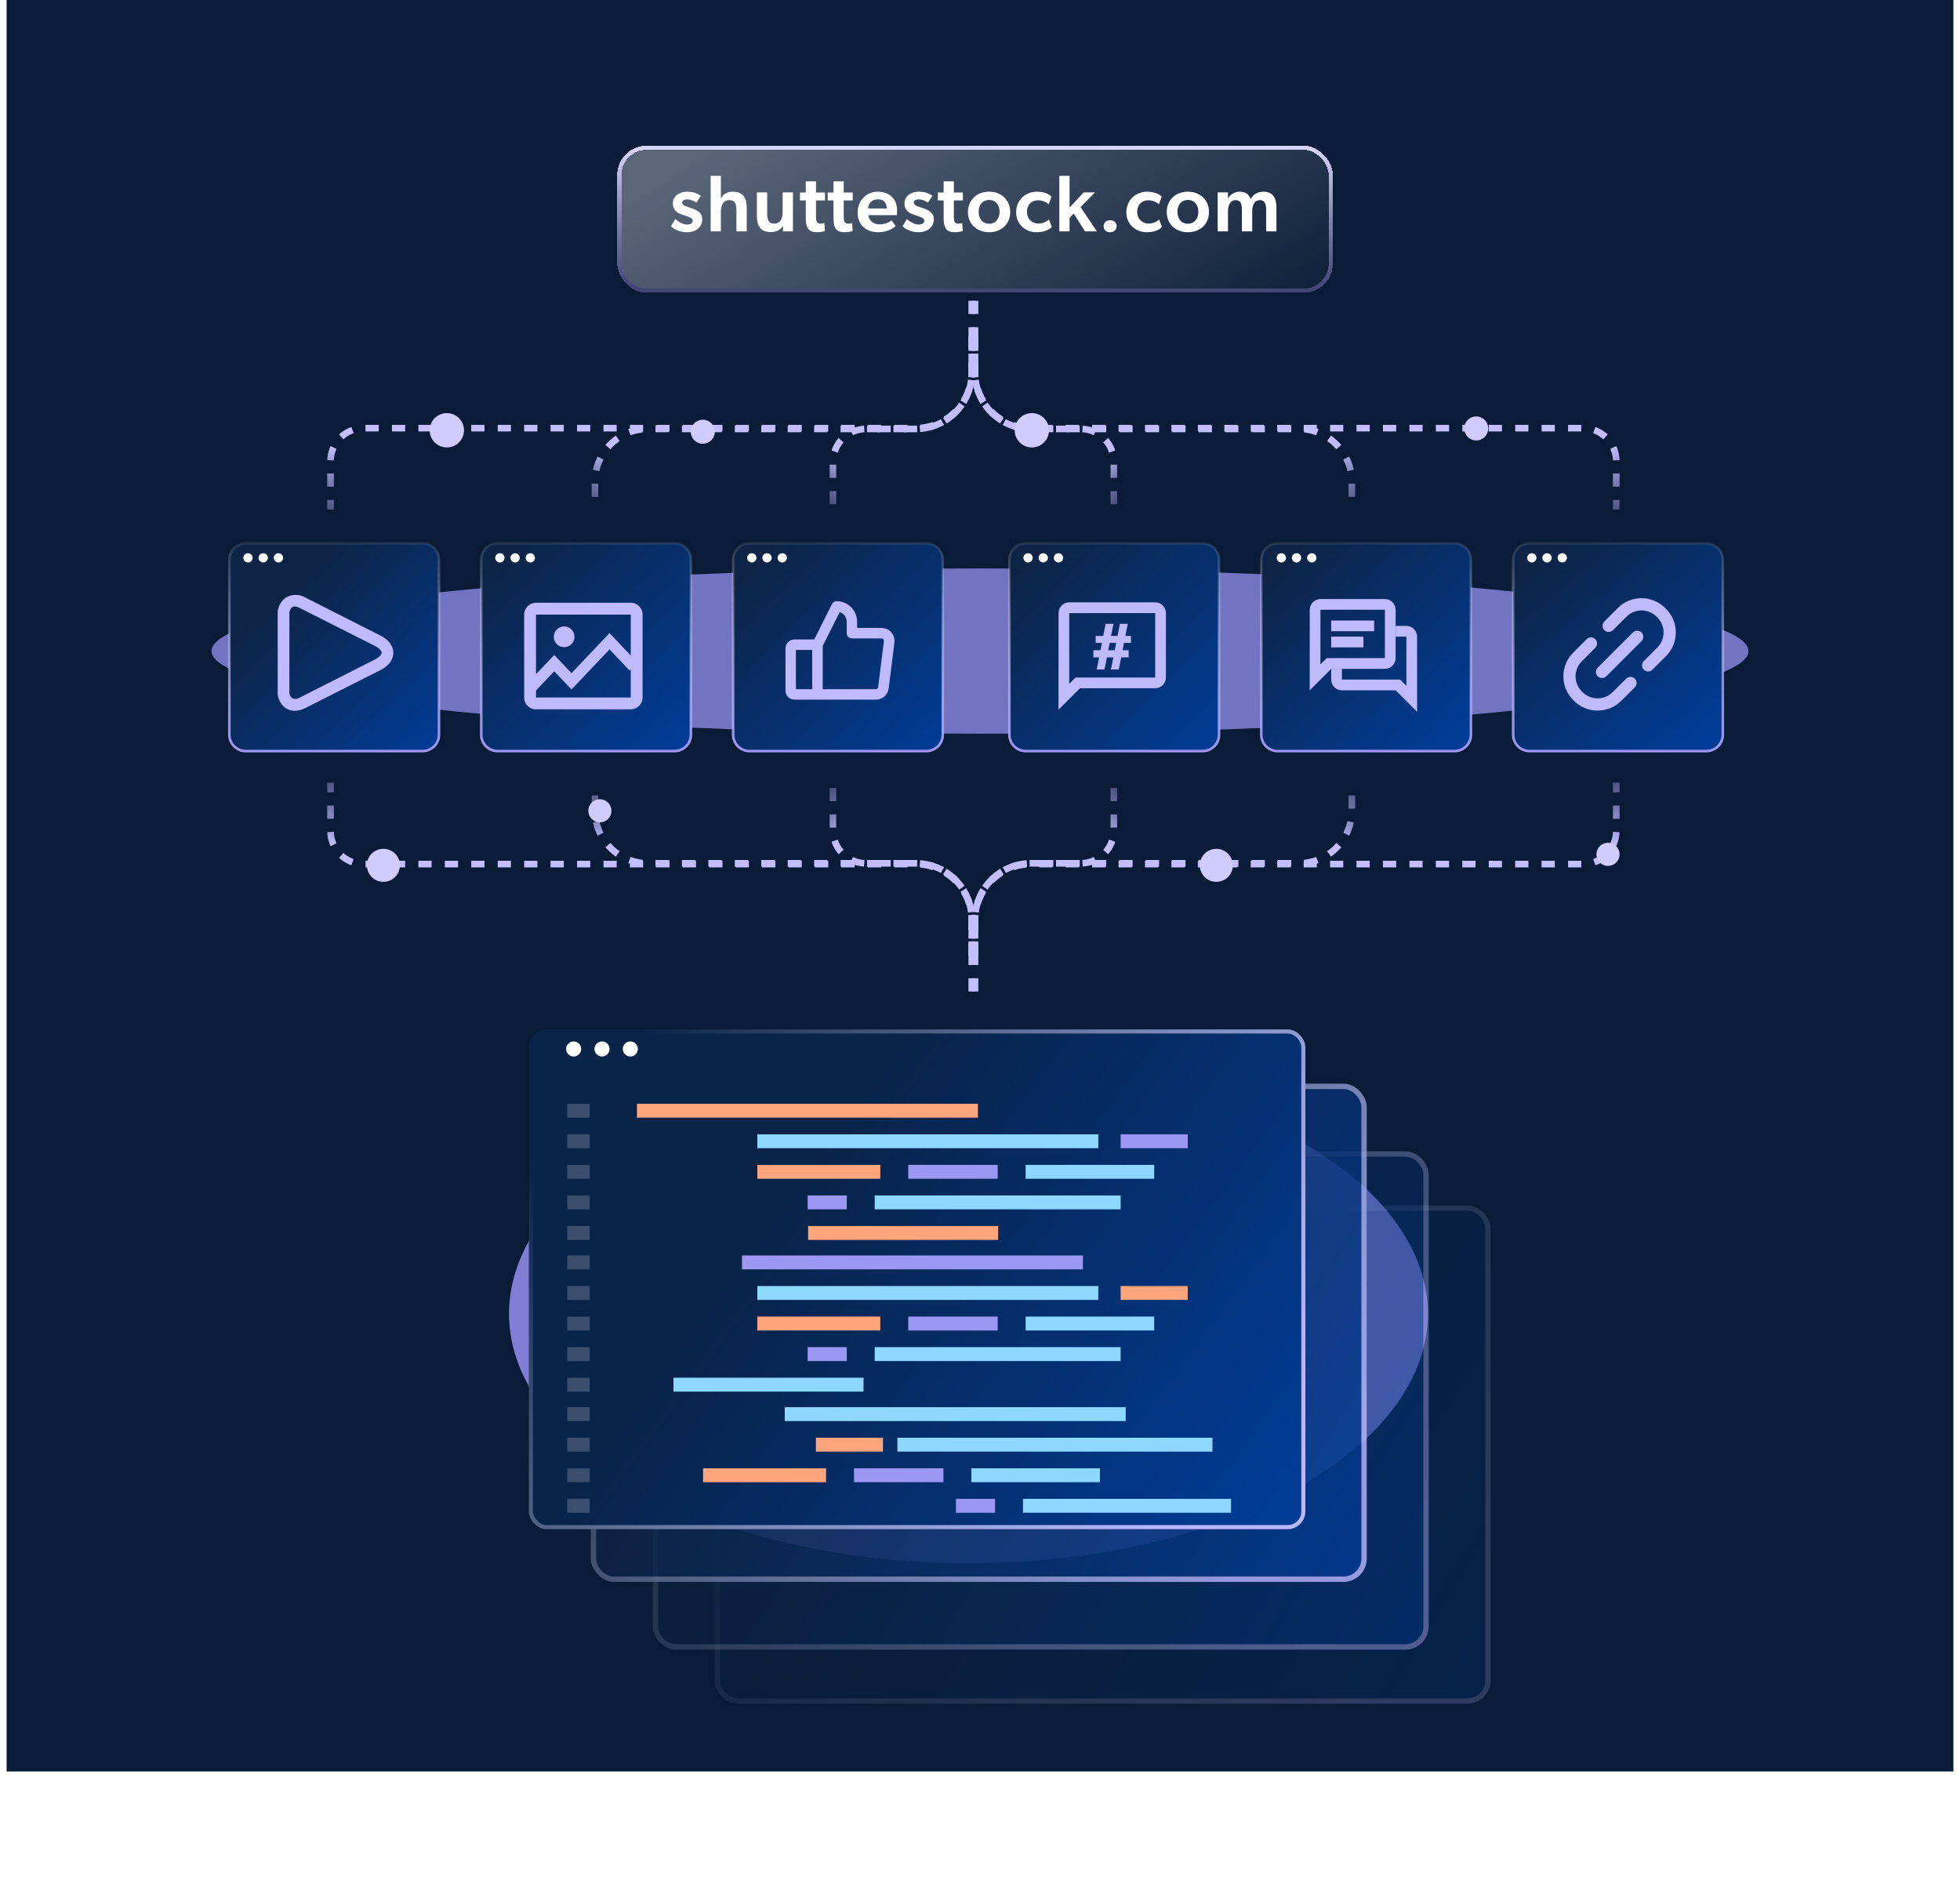 <svg width="593" height="573" viewBox="0 0 593 573" fill="none" xmlns="http://www.w3.org/2000/svg">
<rect x="2" width="589" height="536" fill="#091B36"/>
<g style="mix-blend-mode:screen" opacity="0.7" filter="url(#filter0_f_7142_30523)">
<ellipse cx="296.5" cy="197" rx="232.5" ry="25" fill="#9E98FC"/>
</g>
<path d="M74.381 164.389H127.831C130.591 164.389 132.823 166.606 132.823 169.334V222.319C132.823 225.048 130.591 227.265 127.831 227.265H74.381C71.621 227.265 69.389 225.048 69.389 222.319V169.334C69.389 166.606 71.621 164.389 74.381 164.389Z" fill="url(#paint0_linear_7142_30523)" stroke="url(#paint1_linear_7142_30523)" stroke-width="0.778"/>
<path d="M76.444 168.788C76.444 169.554 75.807 170.185 75.035 170.185C74.262 170.185 73.625 169.554 73.625 168.788C73.625 168.022 74.262 167.391 75.035 167.391C75.807 167.391 76.444 168.022 76.444 168.788Z" fill="white"/>
<path d="M81.046 168.788C81.046 169.554 80.409 170.185 79.636 170.185C78.864 170.185 78.227 169.554 78.227 168.788C78.227 168.022 78.864 167.391 79.636 167.391C80.428 167.391 81.046 168.022 81.046 168.788Z" fill="white"/>
<path d="M85.655 168.788C85.655 169.554 85.018 170.185 84.246 170.185C83.473 170.185 82.836 169.554 82.836 168.788C82.836 168.022 83.473 167.391 84.246 167.391C85.018 167.391 85.655 168.022 85.655 168.788Z" fill="white"/>
<path d="M115.123 192.318L92.303 180.758C91.429 180.261 90.44 180 89.435 180C88.429 180 87.441 180.261 86.567 180.758C85.712 181.34 85.026 182.138 84.579 183.071C84.131 184.003 83.938 185.037 84.018 186.069V209.048C83.941 210.079 84.136 211.112 84.584 212.044C85.031 212.976 85.715 213.774 86.567 214.359C87.357 214.835 88.265 215.081 89.187 215.067C90.274 215.049 91.341 214.776 92.303 214.271L115.123 202.746C118.504 200.975 119 198.78 119 197.576C119 196.372 118.504 194.035 115.123 192.318ZM113.512 199.506L90.71 211.066C90.373 211.289 89.987 211.425 89.586 211.462C89.184 211.499 88.779 211.436 88.408 211.279C88.094 211.005 87.852 210.659 87.704 210.27C87.556 209.881 87.506 209.461 87.558 209.048V185.927C87.506 185.514 87.556 185.094 87.704 184.705C87.852 184.316 88.094 183.97 88.408 183.696C88.625 183.575 88.868 183.509 89.116 183.502C89.65 183.523 90.171 183.669 90.639 183.927L113.512 195.487C114.716 196.089 115.459 196.868 115.459 197.488C115.459 198.107 114.716 198.886 113.512 199.506Z" fill="#BFBAFC"/>
<path d="M150.592 164.389H204.042C206.802 164.389 209.034 166.606 209.034 169.334V222.319C209.034 225.048 206.802 227.265 204.042 227.265H150.592C147.832 227.265 145.6 225.048 145.6 222.319V169.334C145.6 166.606 147.832 164.389 150.592 164.389Z" fill="url(#paint2_linear_7142_30523)" stroke="url(#paint3_linear_7142_30523)" stroke-width="0.778"/>
<path d="M190.89 182.375C191.353 182.372 191.812 182.464 192.238 182.645C192.664 182.826 193.049 183.092 193.37 183.427C193.71 183.76 193.979 184.159 194.159 184.6C194.34 185.041 194.428 185.514 194.419 185.991V211.094C194.406 212.026 194.03 212.916 193.371 213.575C192.712 214.235 191.822 214.611 190.89 214.625H162.2C161.723 214.635 161.25 214.546 160.809 214.365C160.368 214.184 159.969 213.915 159.636 213.573C159.301 213.254 159.035 212.869 158.854 212.442C158.673 212.016 158.582 211.557 158.586 211.094V185.993C158.582 185.523 158.67 185.056 158.846 184.62C159.023 184.183 159.283 183.786 159.613 183.45C159.943 183.114 160.335 182.847 160.768 182.663C161.201 182.479 161.667 182.382 162.137 182.378H190.893L190.89 182.375ZM190.836 211.042V185.958H162.169V211.042H190.836Z" fill="#BFBAFC"/>
<path d="M160.375 208.353L167.691 200.635L172.917 206.148L184.413 194.02L191.729 201.737" stroke="#BFBAFC" stroke-width="3.395"/>
<circle cx="170.682" cy="192.678" r="3.135" fill="#BFBAFC"/>
<path d="M152.655 168.788C152.655 169.554 152.018 170.185 151.245 170.185C150.473 170.185 149.836 169.554 149.836 168.788C149.836 168.022 150.473 167.391 151.245 167.391C152.018 167.391 152.655 168.022 152.655 168.788Z" fill="white"/>
<path d="M157.257 168.788C157.257 169.554 156.619 170.185 155.847 170.185C155.075 170.185 154.438 169.554 154.438 168.788C154.438 168.022 155.075 167.391 155.847 167.391C156.639 167.391 157.257 168.022 157.257 168.788Z" fill="white"/>
<path d="M161.866 168.788C161.866 169.554 161.229 170.185 160.456 170.185C159.684 170.185 159.047 169.554 159.047 168.788C159.047 168.022 159.684 167.391 160.456 167.391C161.229 167.391 161.866 168.022 161.866 168.788Z" fill="white"/>
<path d="M226.803 164.389H280.253C283.013 164.389 285.245 166.606 285.245 169.334V222.319C285.245 225.048 283.013 227.265 280.253 227.265H226.803C224.043 227.265 221.811 225.048 221.811 222.319V169.334C221.811 166.606 224.043 164.389 226.803 164.389Z" fill="url(#paint4_linear_7142_30523)" stroke="url(#paint5_linear_7142_30523)" stroke-width="0.778"/>
<path d="M228.866 168.788C228.866 169.554 228.229 170.185 227.456 170.185C226.684 170.185 226.047 169.554 226.047 168.788C226.047 168.022 226.684 167.391 227.456 167.391C228.229 167.391 228.866 168.022 228.866 168.788Z" fill="white"/>
<path d="M233.468 168.788C233.468 169.554 232.83 170.185 232.058 170.185C231.286 170.185 230.648 169.554 230.648 168.788C230.648 168.022 231.286 167.391 232.058 167.391C232.85 167.391 233.468 168.022 233.468 168.788Z" fill="white"/>
<path d="M238.077 168.788C238.077 169.554 237.44 170.185 236.667 170.185C235.895 170.185 235.258 169.554 235.258 168.788C235.258 168.022 235.895 167.391 236.667 167.391C237.44 167.391 238.077 168.022 238.077 168.788Z" fill="white"/>
<path d="M270.46 192.756C270.3 192.228 270.029 191.739 269.665 191.324C269.297 190.908 268.846 190.576 268.339 190.348C267.833 190.12 267.285 190.003 266.73 190.004H259.324V188.119C259.316 186.468 258.662 184.887 257.503 183.712C256.919 183.141 256.234 182.685 255.482 182.368C254.727 182.05 253.915 181.888 253.096 181.891C252.814 181.898 252.54 181.981 252.3 182.129C252.046 182.283 251.842 182.506 251.712 182.774L246.359 193.48H240.385C240.025 193.48 239.668 193.551 239.335 193.687C239.003 193.827 238.7 194.03 238.444 194.283C238.19 194.539 237.989 194.841 237.852 195.174C237.716 195.508 237.647 195.864 237.649 196.224V208.951C237.645 209.313 237.714 209.671 237.851 210.005C237.987 210.34 238.189 210.644 238.444 210.9C238.699 211.154 239.002 211.355 239.335 211.492C239.668 211.628 240.025 211.698 240.385 211.696H265.003C265.944 211.695 266.853 211.356 267.563 210.739C268.273 210.122 268.737 209.27 268.869 208.339L270.611 194.435C270.683 193.871 270.631 193.298 270.46 192.756ZM240.798 208.538V196.654H245.73V208.538H240.798ZM256.293 192.184C256.455 192.572 256.764 192.881 257.153 193.043C257.344 193.124 257.549 193.167 257.757 193.17H266.706C266.815 193.164 266.925 193.186 267.024 193.234C267.116 193.277 267.199 193.336 267.27 193.409C267.335 193.489 267.384 193.58 267.414 193.679C267.437 193.784 267.437 193.892 267.414 193.997L265.688 207.901C265.666 208.076 265.581 208.238 265.449 208.355C265.318 208.472 265.148 208.537 264.972 208.538H248.92V195.445L254.042 185.216L254.297 185.311C254.664 185.456 255 185.673 255.283 185.947C255.567 186.23 255.792 186.566 255.944 186.936C256.097 187.306 256.175 187.703 256.174 188.103V191.579C256.173 191.787 256.216 191.994 256.301 192.184H256.293Z" fill="#BFBAFC"/>
<path d="M310.381 164.389H363.831C366.591 164.389 368.823 166.606 368.823 169.334V222.319C368.823 225.048 366.591 227.265 363.831 227.265H310.381C307.621 227.265 305.389 225.048 305.389 222.319V169.334C305.389 166.606 307.621 164.389 310.381 164.389Z" fill="url(#paint6_linear_7142_30523)" stroke="url(#paint7_linear_7142_30523)" stroke-width="0.778"/>
<path d="M312.444 168.788C312.444 169.554 311.807 170.185 311.035 170.185C310.262 170.185 309.625 169.554 309.625 168.788C309.625 168.022 310.262 167.391 311.035 167.391C311.807 167.391 312.444 168.022 312.444 168.788Z" fill="white"/>
<path d="M317.046 168.788C317.046 169.554 316.408 170.185 315.636 170.185C314.864 170.185 314.227 169.554 314.227 168.788C314.227 168.022 314.864 167.391 315.636 167.391C316.428 167.391 317.046 168.022 317.046 168.788Z" fill="white"/>
<path d="M321.655 168.788C321.655 169.554 321.018 170.185 320.246 170.185C319.473 170.185 318.836 169.554 318.836 168.788C318.836 168.022 319.473 167.391 320.246 167.391C321.018 167.391 321.655 168.022 321.655 168.788Z" fill="white"/>
<path d="M349.5 182.25H323.5C322.641 182.254 321.818 182.599 321.212 183.208C320.606 183.817 320.266 184.641 320.266 185.5L320.25 214.75L326.75 208.25H349.5C350.361 208.247 351.186 207.904 351.795 207.295C352.404 206.686 352.747 205.861 352.75 205V185.5C352.747 184.639 352.404 183.814 351.795 183.205C351.186 182.596 350.361 182.253 349.5 182.25ZM349.5 205H325.401L324.443 205.959L323.5 206.901V185.5H349.5V205Z" fill="#BFBAFC"/>
<path d="M342.188 194.526V192.409H340.474L341.216 188.75H338.832L338.107 192.409H336.147L336.889 188.75H334.522L333.78 192.409H331.484V194.526H333.391L332.932 196.75H330.812V198.903H332.543L331.802 202.562H334.168L334.91 198.903H336.853L336.111 202.562H338.478L339.22 198.903H341.481V196.75H339.626L340.068 194.526H342.188ZM337.701 194.526L337.26 196.75H335.299L335.758 194.526H337.701Z" fill="#BFBAFC"/>
<path d="M386.592 164.389H440.042C442.802 164.389 445.034 166.606 445.034 169.334V222.319C445.034 225.048 442.802 227.265 440.042 227.265H386.592C383.832 227.265 381.6 225.048 381.6 222.319V169.334C381.6 166.606 383.832 164.389 386.592 164.389Z" fill="url(#paint8_linear_7142_30523)" stroke="url(#paint9_linear_7142_30523)" stroke-width="0.778"/>
<path d="M419 181.25H399.5C398.641 181.254 397.818 181.599 397.212 182.208C396.606 182.817 396.266 183.641 396.266 184.5L396.25 208.875L402.75 202.375H419C419.861 202.372 420.686 202.029 421.295 201.42C421.904 200.811 422.247 199.986 422.25 199.125V184.5C422.247 183.639 421.904 182.814 421.295 182.205C420.686 181.596 419.861 181.253 419 181.25ZM419 199.125H401.401L400.442 200.084L399.5 201.026V184.5H419V199.125ZM402.75 187.75H415.75V191H402.75V187.75ZM402.75 192.625H412.5V195.875H402.75V192.625Z" fill="#BFBAFC"/>
<path d="M428.734 192.625C428.734 191.766 428.394 190.942 427.788 190.333C427.182 189.724 426.359 189.379 425.5 189.375H422.25V192.625H425.5V207.525L424.557 206.583L423.599 205.624H406V202.374H402.75V205.624C402.753 206.485 403.096 207.31 403.705 207.919C404.314 208.528 405.139 208.872 406 208.874H422.25L428.75 215.374L428.734 192.625Z" fill="#BFBAFC"/>
<path d="M389.077 168.788C389.077 169.554 388.44 170.185 387.667 170.185C386.895 170.185 386.258 169.554 386.258 168.788C386.258 168.022 386.895 167.391 387.667 167.391C388.44 167.391 389.077 168.022 389.077 168.788Z" fill="white"/>
<path d="M393.679 168.788C393.679 169.554 393.041 170.185 392.269 170.185C391.497 170.185 390.859 169.554 390.859 168.788C390.859 168.022 391.497 167.391 392.269 167.391C393.061 167.391 393.679 168.022 393.679 168.788Z" fill="white"/>
<path d="M398.288 168.788C398.288 169.554 397.651 170.185 396.878 170.185C396.106 170.185 395.469 169.554 395.469 168.788C395.469 168.022 396.106 167.391 396.878 167.391C397.651 167.391 398.288 168.022 398.288 168.788Z" fill="white"/>
<path d="M462.803 164.389H516.253C519.013 164.389 521.245 166.606 521.245 169.334V222.319C521.245 225.048 519.013 227.265 516.253 227.265H462.803C460.043 227.265 457.811 225.048 457.811 222.319V169.334C457.811 166.606 460.043 164.389 462.803 164.389Z" fill="url(#paint10_linear_7142_30523)" stroke="url(#paint11_linear_7142_30523)" stroke-width="0.778"/>
<path d="M464.866 168.788C464.866 169.554 464.229 170.185 463.456 170.185C462.684 170.185 462.047 169.554 462.047 168.788C462.047 168.022 462.684 167.391 463.456 167.391C464.229 167.391 464.866 168.022 464.866 168.788Z" fill="white"/>
<path d="M469.468 168.788C469.468 169.554 468.83 170.185 468.058 170.185C467.286 170.185 466.648 169.554 466.648 168.788C466.648 168.022 467.286 167.391 468.058 167.391C468.85 167.391 469.468 168.022 469.468 168.788Z" fill="white"/>
<path d="M474.077 168.788C474.077 169.554 473.44 170.185 472.667 170.185C471.895 170.185 471.258 169.554 471.258 168.788C471.258 168.022 471.895 167.391 472.667 167.391C473.44 167.391 474.077 168.022 474.077 168.788Z" fill="white"/>
<g clip-path="url(#clip0_7142_30523)">
<path d="M480.05 193.39L475.97 197.48C474.05 199.39 473 201.93 473 204.64C473 207.35 474.05 209.89 475.97 211.8C476.05 211.88 476.12 211.95 476.19 212.03C478.08 213.93 480.69 215.01 483.36 215.01C486.03 215.01 488.62 213.96 490.53 212.04L494.62 207.95C495.34 207.23 495.34 206.06 494.62 205.34C493.9 204.62 492.73 204.63 492 205.34L487.91 209.43C486.72 210.63 485.06 211.31 483.36 211.31C481.66 211.31 480.01 210.62 478.81 209.43L478.57 209.19C477.37 207.99 476.69 206.33 476.69 204.64C476.69 202.95 477.38 201.29 478.57 200.09L482.66 196C483.37 195.28 483.37 194.11 482.66 193.39C481.94 192.67 480.77 192.67 480.04 193.39H480.05Z" fill="#BFBAFC"/>
<path d="M497.172 192.68C497.172 192.19 496.982 191.72 496.632 191.38C496.282 191.03 495.822 190.84 495.332 190.84C494.842 190.84 494.372 191.03 494.032 191.38L483.392 202.02C483.042 202.37 482.852 202.83 482.852 203.33C482.852 203.83 483.042 204.29 483.392 204.63C484.082 205.33 485.302 205.33 486.002 204.63L496.642 193.98C496.992 193.63 497.182 193.17 497.182 192.67L497.172 192.68Z" fill="#BFBAFC"/>
<path d="M504.029 184.2C503.949 184.12 503.879 184.05 503.809 183.97C501.919 182.07 499.309 180.99 496.639 180.99C493.969 180.99 491.379 182.04 489.479 183.96L485.399 188.05C485.049 188.4 484.859 188.86 484.859 189.36C484.859 189.86 485.049 190.32 485.399 190.67C486.089 191.37 487.309 191.37 488.009 190.67L492.099 186.58C493.289 185.38 494.949 184.7 496.649 184.7C498.349 184.7 499.999 185.39 501.199 186.58L501.439 186.82C502.639 188.02 503.319 189.68 503.319 191.37C503.319 193.06 502.629 194.72 501.439 195.92L497.329 200.03C496.979 200.38 496.789 200.84 496.789 201.34C496.789 201.84 496.979 202.3 497.329 202.64C498.029 203.34 499.239 203.34 499.939 202.64L504.049 198.53C505.969 196.62 507.019 194.08 507.019 191.37C507.019 188.66 505.969 186.12 504.049 184.21L504.029 184.2Z" fill="#BFBAFC"/>
</g>
<g style="mix-blend-mode:screen" opacity="0.8" filter="url(#filter1_f_7142_30523)">
<ellipse cx="293" cy="397.5" rx="139" ry="75.5" fill="#9E98FC"/>
</g>
<g opacity="0.2">
<g filter="url(#filter2_bd_7142_30523)">
<rect x="216.234" y="358.676" width="234.763" height="150.742" rx="7.051" fill="url(#paint12_linear_7142_30523)"/>
<rect x="217.041" y="359.483" width="233.149" height="149.129" rx="6.244" stroke="url(#paint13_linear_7142_30523)" stroke-width="1.614"/>
</g>
</g>
<g opacity="0.4">
<g filter="url(#filter3_bd_7142_30523)">
<rect x="197.492" y="342.297" width="234.763" height="150.742" rx="7.051" fill="url(#paint14_linear_7142_30523)"/>
<rect x="198.299" y="343.104" width="233.149" height="149.129" rx="6.244" stroke="url(#paint15_linear_7142_30523)" stroke-width="1.614"/>
</g>
</g>
<g opacity="0.8">
<g filter="url(#filter4_bd_7142_30523)">
<rect x="178.742" y="321.822" width="234.763" height="150.742" rx="7.051" fill="url(#paint16_linear_7142_30523)"/>
<rect x="179.549" y="322.629" width="233.149" height="149.129" rx="6.244" stroke="url(#paint17_linear_7142_30523)" stroke-width="1.614"/>
</g>
</g>
<g filter="url(#filter5_bd_7142_30523)">
<rect x="160" y="306.826" width="234.947" height="151.216" rx="5.393" fill="url(#paint18_linear_7142_30523)"/>
<rect x="160.617" y="307.443" width="233.713" height="149.982" rx="4.776" stroke="url(#paint19_linear_7142_30523)" stroke-width="1.234"/>
</g>
<path d="M175.845 317.396C175.845 318.646 174.814 319.678 173.563 319.678C172.313 319.678 171.281 318.646 171.281 317.396C171.281 316.145 172.313 315.113 173.563 315.113C174.814 315.113 175.845 316.145 175.845 317.396Z" fill="white"/>
<path d="M184.416 317.396C184.416 318.646 183.384 319.678 182.134 319.678C180.883 319.678 179.852 318.646 179.852 317.396C179.852 316.145 180.883 315.113 182.134 315.113C183.415 315.113 184.416 316.145 184.416 317.396Z" fill="white"/>
<path d="M192.986 317.396C192.986 318.646 191.954 319.678 190.704 319.678C189.453 319.678 188.422 318.646 188.422 317.396C188.422 316.145 189.453 315.113 190.704 315.113C191.954 315.113 192.986 316.145 192.986 317.396Z" fill="white"/>
<path d="M295.87 333.967H192.711V338.17H295.87V333.967Z" fill="#FFA57E"/>
<path d="M340.589 425.771H237.43V429.975H340.589V425.771Z" fill="#8ED7FF"/>
<path d="M178.397 333.967H171.633V338.17H178.397V333.967Z" fill="white" fill-opacity="0.2"/>
<path d="M178.397 425.771H171.633V429.975H178.397V425.771Z" fill="white" fill-opacity="0.2"/>
<path d="M332.292 343.215H229.133V347.418H332.292V343.215Z" fill="#8ED7FF"/>
<path d="M366.833 435.02H271.508V439.223H366.833V435.02Z" fill="#8ED7FF"/>
<path d="M359.348 343.215H339.055V347.418H359.348V343.215Z" fill="#9D97F4"/>
<path d="M267.145 435.02H246.852V439.223H267.145V435.02Z" fill="#FFA57E"/>
<path d="M266.338 352.463H229.133V356.666H266.338V352.463Z" fill="#FFA57E"/>
<path d="M249.924 444.268H212.719V448.471H249.924V444.268Z" fill="#FFA57E"/>
<path d="M301.847 352.463H274.789V356.666H301.847V352.463Z" fill="#9D97F4"/>
<path d="M285.433 444.268H258.375V448.471H285.433V444.268Z" fill="#9D97F4"/>
<path d="M349.201 352.463H310.305V356.666H349.201V352.463Z" fill="#8ED7FF"/>
<path d="M332.779 444.268H293.883V448.471H332.779V444.268Z" fill="#8ED7FF"/>
<path d="M339.051 361.711H264.641V365.914H339.051V361.711Z" fill="#8ED7FF"/>
<path d="M372.454 453.514H309.508V457.717H372.454V453.514Z" fill="#8ED7FF"/>
<path d="M256.19 361.711H244.352V365.914H256.19V361.711Z" fill="#9D97F4"/>
<path d="M301.057 453.514H289.219V457.717H301.057V453.514Z" fill="#9D97F4"/>
<path d="M301.991 370.959H244.492V375.162H301.991V370.959Z" fill="#FFA57E"/>
<path d="M178.397 343.215H171.633V347.418H178.397V343.215Z" fill="white" fill-opacity="0.2"/>
<path d="M178.397 435.02H171.633V439.223H178.397V435.02Z" fill="white" fill-opacity="0.2"/>
<path d="M178.397 352.463H171.633V356.666H178.397V352.463Z" fill="white" fill-opacity="0.2"/>
<path d="M178.397 444.268H171.633V448.471H178.397V444.268Z" fill="white" fill-opacity="0.2"/>
<path d="M178.397 361.711H171.633V365.914H178.397V361.711Z" fill="white" fill-opacity="0.2"/>
<path d="M178.397 453.514H171.633V457.717H178.397V453.514Z" fill="white" fill-opacity="0.2"/>
<path d="M178.397 370.957H171.633V375.161H178.397V370.957Z" fill="white" fill-opacity="0.2"/>
<path d="M327.644 379.869H224.484V384.073H327.644V379.869Z" fill="#9D97F4"/>
<path d="M178.397 379.869H171.633V384.073H178.397V379.869Z" fill="white" fill-opacity="0.2"/>
<path d="M332.292 389.117H229.133V393.321H332.292V389.117Z" fill="#8ED7FF"/>
<path d="M359.348 389.117H339.055V393.321H359.348V389.117Z" fill="#FFA57E"/>
<path d="M266.338 398.365H229.133V402.569H266.338V398.365Z" fill="#FFA57E"/>
<path d="M301.847 398.365H274.789V402.569H301.847V398.365Z" fill="#9D97F4"/>
<path d="M349.201 398.365H310.305V402.569H349.201V398.365Z" fill="#8ED7FF"/>
<path d="M339.051 407.611H264.641V411.815H339.051V407.611Z" fill="#8ED7FF"/>
<path d="M256.19 407.611H244.352V411.815H256.19V407.611Z" fill="#9D97F4"/>
<path d="M261.264 416.859H203.766V421.063H261.264V416.859Z" fill="#8ED7FF"/>
<path d="M178.397 389.117H171.633V393.321H178.397V389.117Z" fill="white" fill-opacity="0.2"/>
<path d="M178.397 398.365H171.633V402.569H178.397V398.365Z" fill="white" fill-opacity="0.2"/>
<path d="M178.397 407.613H171.633V411.817H178.397V407.613Z" fill="white" fill-opacity="0.2"/>
<path d="M178.397 416.861H171.633V421.065H178.397V416.861Z" fill="white" fill-opacity="0.2"/>
<path d="M295 289.326L295 278.448C295 269.059 302.611 261.448 312 261.448L479 261.448C484.523 261.448 489 256.971 489 251.448L489 236.826" stroke="url(#paint20_linear_7142_30523)" stroke-width="2" stroke-dasharray="4 4"/>
<path d="M295 288.826L295 278.214C295 268.825 302.611 261.214 312 261.214L393 261.214C401.837 261.214 409 254.05 409 245.214L409 236.826" stroke="url(#paint21_linear_7142_30523)" stroke-width="2" stroke-dasharray="4 4"/>
<path d="M295 300L295 278.214C295 268.825 302.611 261.214 312 261.214L327 261.214C332.523 261.214 337 256.737 337 251.214L337 236.826" stroke="url(#paint22_linear_7142_30523)" stroke-width="2" stroke-dasharray="4 4"/>
<path d="M294 101.674L294 112.552C294 121.941 286.389 129.552 277 129.552L110 129.552C104.477 129.552 100 134.029 100 139.552L100 154.174" stroke="url(#paint23_linear_7142_30523)" stroke-width="2" stroke-dasharray="4 4"/>
<path d="M294 102.174L294 112.786C294 122.175 286.389 129.786 277 129.786L196 129.786C187.163 129.786 180 136.95 180 145.786L180 154.174" stroke="url(#paint24_linear_7142_30523)" stroke-width="2" stroke-dasharray="4 4"/>
<path d="M294 91L294 112.786C294 122.175 286.389 129.786 277 129.786L262 129.786C256.477 129.786 252 134.263 252 139.786L252 154.174" stroke="url(#paint25_linear_7142_30523)" stroke-width="2" stroke-dasharray="4 4"/>
<path d="M294 289.326L294 278.448C294 269.059 286.389 261.448 277 261.448L110 261.448C104.477 261.448 100 256.971 100 251.448L100 236.826" stroke="url(#paint26_linear_7142_30523)" stroke-width="2" stroke-dasharray="4 4"/>
<path d="M294 288.826L294 278.214C294 268.825 286.389 261.214 277 261.214L196 261.214C187.163 261.214 180 254.05 180 245.214L180 236.826" stroke="url(#paint27_linear_7142_30523)" stroke-width="2" stroke-dasharray="4 4"/>
<path d="M294 300L294 278.214C294 268.825 286.389 261.214 277 261.214L262 261.214C256.477 261.214 252 256.737 252 251.214L252 236.826" stroke="url(#paint28_linear_7142_30523)" stroke-width="2" stroke-dasharray="4 4"/>
<path d="M295 101.674L295 112.552C295 121.941 302.611 129.552 312 129.552L479 129.552C484.523 129.552 489 134.029 489 139.552L489 154.174" stroke="url(#paint29_linear_7142_30523)" stroke-width="2" stroke-dasharray="4 4"/>
<path d="M295 102.174L295 112.786C295 122.175 302.611 129.786 312 129.786L393 129.786C401.837 129.786 409 136.95 409 145.786L409 154.174" stroke="url(#paint30_linear_7142_30523)" stroke-width="2" stroke-dasharray="4 4"/>
<path d="M295 91L295 112.786C295 122.175 302.611 129.786 312 129.786L327 129.786C332.523 129.786 337 134.263 337 139.786L337 154.174" stroke="url(#paint31_linear_7142_30523)" stroke-width="2" stroke-dasharray="4 4"/>
<g filter="url(#filter6_dd_7142_30523)">
<ellipse cx="5" cy="5" rx="5" ry="5" transform="matrix(1 8.74228e-08 8.74228e-08 -1 363 266.826)" fill="#D1CCFF"/>
</g>
<g filter="url(#filter7_dd_7142_30523)">
<ellipse cx="3.5" cy="3.5" rx="3.5" ry="3.5" transform="matrix(1 8.74228e-08 8.74228e-08 -1 178 248.826)" fill="#D1CCFF"/>
</g>
<g filter="url(#filter8_dd_7142_30523)">
<ellipse cx="5" cy="5" rx="5" ry="5" transform="matrix(1 8.74228e-08 8.74228e-08 -1 111 266.826)" fill="#D1CCFF"/>
</g>
<g filter="url(#filter9_dd_7142_30523)">
<ellipse cx="3.5" cy="3.5" rx="3.5" ry="3.5" transform="matrix(1 8.74228e-08 8.74228e-08 -1 483 262)" fill="#D1CCFF"/>
</g>
<g filter="url(#filter10_bd_7142_30523)">
<rect x="188" y="42" width="214" height="42" rx="7.636" fill="url(#paint32_linear_7142_30523)" shape-rendering="crispEdges"/>
<rect x="187.375" y="41.375" width="215.251" height="43.251" rx="8.262" stroke="url(#paint33_linear_7142_30523)" stroke-width="1.251" shape-rendering="crispEdges"/>
</g>
<path d="M210.686 61.332C210.004 60.82 209.006 60.333 207.935 60.333C206.912 60.333 206.401 60.723 206.401 61.283C206.401 61.794 206.79 62.208 208.105 62.622L208.933 62.89C211.538 63.742 212.464 64.668 212.464 66.372C212.464 68.612 210.686 70.268 207.789 70.268C205.987 70.268 203.966 69.537 203.016 68.442L204.282 66.323C205.67 67.395 206.863 67.93 207.862 67.93C209.03 67.93 209.566 67.492 209.566 66.81C209.566 66.201 209.104 65.861 207.594 65.349L206.23 64.887C204.477 64.302 203.576 63.255 203.576 61.526C203.576 59.384 205.524 57.996 207.789 57.996C209.883 57.996 211.051 58.556 212.025 59.262L210.686 61.332ZM221.683 57.996C225.068 57.996 225.92 60.187 225.92 63.012V70H222.804V63.694C222.804 61.94 222.487 60.552 220.685 60.552C218.762 60.552 218.104 62.16 218.104 64.132V70H215.012V53.199H218.104V59.992H218.153C218.786 58.751 219.979 57.996 221.683 57.996ZM232.114 64.521C232.114 66.275 232.406 67.662 234.208 67.662C236.083 67.662 236.789 66.177 236.789 64.205V58.215H239.906V70H236.886L236.862 68.344C236.18 69.513 234.914 70.219 233.21 70.219C229.825 70.219 228.997 68.028 228.997 65.203V58.215H232.114V64.521ZM246.885 65.422C246.885 67.224 247.202 67.662 248.298 67.662C248.931 67.662 249.418 67.468 249.418 67.468L249.588 69.878C249.442 69.927 248.517 70.268 247.202 70.268C244.791 70.268 243.793 69.172 243.793 66.104V60.65H242.04V58.239H243.793V54.879H246.885V58.239H249.612V60.65H246.885V65.422ZM255.267 65.422C255.267 67.224 255.583 67.662 256.679 67.662C257.312 67.662 257.799 67.468 257.799 67.468L257.97 69.878C257.823 69.927 256.898 70.268 255.583 70.268C253.173 70.268 252.174 69.172 252.174 66.104V60.65H250.421V58.239H252.174V54.879H255.267V58.239H257.994V60.65H255.267V65.422ZM262.693 65.106C262.985 66.981 264.422 67.882 266.199 67.882C267.782 67.882 269.194 67.175 269.754 66.689L270.972 68.369C270.314 69.05 268.537 70.268 265.664 70.268C262.109 70.268 259.479 68.101 259.479 64.302C259.479 60.528 262.23 57.996 265.591 57.996C269.219 57.996 271.41 60.382 271.41 63.523C271.41 64.132 271.361 65.106 271.361 65.106H262.693ZM265.566 60.309C263.716 60.309 262.742 61.599 262.644 63.085H268.293C268.245 61.794 267.758 60.309 265.566 60.309ZM280.76 61.332C280.078 60.82 279.079 60.333 278.008 60.333C276.985 60.333 276.474 60.723 276.474 61.283C276.474 61.794 276.864 62.208 278.179 62.622L279.006 62.89C281.612 63.742 282.537 64.668 282.537 66.372C282.537 68.612 280.76 70.268 277.862 70.268C276.06 70.268 274.039 69.537 273.09 68.442L274.356 66.323C275.744 67.395 276.937 67.93 277.935 67.93C279.104 67.93 279.64 67.492 279.64 66.81C279.64 66.201 279.177 65.861 277.667 65.349L276.304 64.887C274.55 64.302 273.65 63.255 273.65 61.526C273.65 59.384 275.598 57.996 277.862 57.996C279.956 57.996 281.125 58.556 282.099 59.262L280.76 61.332ZM288.591 65.422C288.591 67.224 288.908 67.662 290.004 67.662C290.637 67.662 291.124 67.468 291.124 67.468L291.294 69.878C291.148 69.927 290.223 70.268 288.908 70.268C286.497 70.268 285.499 69.172 285.499 66.104V60.65H283.746V58.239H285.499V54.879H288.591V58.239H291.319V60.65H288.591V65.422ZM299.256 70.268C295.628 70.268 292.852 67.882 292.852 64.156C292.852 60.431 295.628 57.996 299.256 57.996C302.86 57.996 305.636 60.431 305.636 64.156C305.636 67.882 302.86 70.268 299.256 70.268ZM302.422 64.083C302.422 62.062 301.253 60.504 299.256 60.504C297.211 60.504 296.091 62.062 296.091 64.083C296.091 66.104 297.211 67.687 299.256 67.687C301.253 67.687 302.422 66.104 302.422 64.083ZM317.348 66.396L318.225 68.685C317.981 68.904 316.764 70.268 313.623 70.268C310.408 70.268 307.438 68.052 307.438 64.205C307.438 60.333 310.506 57.996 313.671 57.996C316.642 57.996 317.811 59.189 318.127 59.505L317.275 61.843C316.91 61.502 315.863 60.601 314.036 60.601C312.186 60.601 310.701 61.892 310.701 64.059C310.701 66.226 312.186 67.638 314.207 67.638C316.228 67.638 317.348 66.396 317.348 66.396ZM324.836 64.619L323.595 65.934V70H320.502V53.199H323.595V62.817L327.856 58.215H331.289L326.931 62.671L331.873 70H328.27L324.836 64.619ZM335.88 70.268C334.712 70.268 333.908 69.586 333.908 68.466C333.908 67.322 334.712 66.64 335.88 66.64C337 66.64 337.828 67.322 337.828 68.466C337.828 69.586 337 70.268 335.88 70.268ZM350.696 66.396L351.573 68.685C351.33 68.904 350.112 70.268 346.971 70.268C343.757 70.268 340.786 68.052 340.786 64.205C340.786 60.333 343.854 57.996 347.02 57.996C349.99 57.996 351.159 59.189 351.476 59.505L350.623 61.843C350.258 61.502 349.211 60.601 347.385 60.601C345.534 60.601 344.049 61.892 344.049 64.059C344.049 66.226 345.534 67.638 347.555 67.638C349.576 67.638 350.696 66.396 350.696 66.396ZM359.402 70.268C355.774 70.268 352.998 67.882 352.998 64.156C352.998 60.431 355.774 57.996 359.402 57.996C363.006 57.996 365.782 60.431 365.782 64.156C365.782 67.882 363.006 70.268 359.402 70.268ZM362.568 64.083C362.568 62.062 361.399 60.504 359.402 60.504C357.357 60.504 356.237 62.062 356.237 64.083C356.237 66.104 357.357 67.687 359.402 67.687C361.399 67.687 362.568 66.104 362.568 64.083ZM383.07 63.401C383.07 61.965 382.754 60.552 381.22 60.552C379.661 60.552 378.858 61.892 378.858 63.913V70H375.741V63.377C375.741 61.77 375.327 60.552 373.842 60.552C372.235 60.552 371.529 62.062 371.529 63.913V70H368.412V58.215H371.529L371.504 59.992H371.577C372.113 58.897 373.55 57.996 375.084 57.996C376.788 57.996 377.811 58.678 378.371 60.236C379.199 58.799 380.538 57.996 382.242 57.996C385.335 57.996 386.187 60.187 386.187 62.89V70H383.07V63.401Z" fill="white"/>
<g filter="url(#filter11_dd_7142_30523)">
<ellipse cx="5.194" cy="5.194" rx="5.194" ry="5.194" transform="matrix(1 8.74228e-08 8.74228e-08 -1 307 135.387)" fill="#D1CCFF"/>
</g>
<g filter="url(#filter12_dd_7142_30523)">
<ellipse cx="3.635" cy="3.635" rx="3.635" ry="3.635" transform="matrix(1 8.74228e-08 8.74228e-08 -1 209 134.271)" fill="#D1CCFF"/>
</g>
<g filter="url(#filter13_dd_7142_30523)">
<ellipse cx="5.194" cy="5.194" rx="5.194" ry="5.194" transform="matrix(1 8.74228e-08 8.74228e-08 -1 130 135.387)" fill="#D1CCFF"/>
</g>
<g filter="url(#filter14_dd_7142_30523)">
<ellipse cx="3.635" cy="3.635" rx="3.635" ry="3.635" transform="matrix(1 8.74228e-08 8.74228e-08 -1 443 133.271)" fill="#D1CCFF"/>
</g>
<defs>
<filter id="filter0_f_7142_30523" x="0" y="108" width="593" height="178" filterUnits="userSpaceOnUse" color-interpolation-filters="sRGB">
<feFlood flood-opacity="0" result="BackgroundImageFix"/>
<feBlend mode="normal" in="SourceGraphic" in2="BackgroundImageFix" result="shape"/>
<feGaussianBlur stdDeviation="32" result="effect1_foregroundBlur_7142_30523"/>
</filter>
<filter id="filter1_f_7142_30523" x="54" y="222" width="478" height="351" filterUnits="userSpaceOnUse" color-interpolation-filters="sRGB">
<feFlood flood-opacity="0" result="BackgroundImageFix"/>
<feBlend mode="normal" in="SourceGraphic" in2="BackgroundImageFix" result="shape"/>
<feGaussianBlur stdDeviation="50" result="effect1_foregroundBlur_7142_30523"/>
</filter>
<filter id="filter2_bd_7142_30523" x="173.928" y="316.369" width="319.379" height="235.355" filterUnits="userSpaceOnUse" color-interpolation-filters="sRGB">
<feFlood flood-opacity="0" result="BackgroundImageFix"/>
<feGaussianBlur in="BackgroundImageFix" stdDeviation="21.153"/>
<feComposite in2="SourceAlpha" operator="in" result="effect1_backgroundBlur_7142_30523"/>
<feColorMatrix in="SourceAlpha" type="matrix" values="0 0 0 0 0 0 0 0 0 0 0 0 0 0 0 0 0 0 127 0" result="hardAlpha"/>
<feMorphology radius="1.519" operator="erode" in="SourceAlpha" result="effect2_dropShadow_7142_30523"/>
<feOffset dy="6.076"/>
<feGaussianBlur stdDeviation="15.054"/>
<feComposite in2="hardAlpha" operator="out"/>
<feColorMatrix type="matrix" values="0 0 0 0 0 0 0 0 0 0 0 0 0 0 0 0 0 0 0.2 0"/>
<feBlend mode="normal" in2="effect1_backgroundBlur_7142_30523" result="effect2_dropShadow_7142_30523"/>
<feBlend mode="normal" in="SourceGraphic" in2="effect2_dropShadow_7142_30523" result="shape"/>
</filter>
<filter id="filter3_bd_7142_30523" x="155.186" y="299.99" width="319.379" height="235.355" filterUnits="userSpaceOnUse" color-interpolation-filters="sRGB">
<feFlood flood-opacity="0" result="BackgroundImageFix"/>
<feGaussianBlur in="BackgroundImageFix" stdDeviation="21.153"/>
<feComposite in2="SourceAlpha" operator="in" result="effect1_backgroundBlur_7142_30523"/>
<feColorMatrix in="SourceAlpha" type="matrix" values="0 0 0 0 0 0 0 0 0 0 0 0 0 0 0 0 0 0 127 0" result="hardAlpha"/>
<feMorphology radius="1.519" operator="erode" in="SourceAlpha" result="effect2_dropShadow_7142_30523"/>
<feOffset dy="6.076"/>
<feGaussianBlur stdDeviation="15.054"/>
<feComposite in2="hardAlpha" operator="out"/>
<feColorMatrix type="matrix" values="0 0 0 0 0 0 0 0 0 0 0 0 0 0 0 0 0 0 0.2 0"/>
<feBlend mode="normal" in2="effect1_backgroundBlur_7142_30523" result="effect2_dropShadow_7142_30523"/>
<feBlend mode="normal" in="SourceGraphic" in2="effect2_dropShadow_7142_30523" result="shape"/>
</filter>
<filter id="filter4_bd_7142_30523" x="136.436" y="279.516" width="319.379" height="235.355" filterUnits="userSpaceOnUse" color-interpolation-filters="sRGB">
<feFlood flood-opacity="0" result="BackgroundImageFix"/>
<feGaussianBlur in="BackgroundImageFix" stdDeviation="21.153"/>
<feComposite in2="SourceAlpha" operator="in" result="effect1_backgroundBlur_7142_30523"/>
<feColorMatrix in="SourceAlpha" type="matrix" values="0 0 0 0 0 0 0 0 0 0 0 0 0 0 0 0 0 0 127 0" result="hardAlpha"/>
<feMorphology radius="1.519" operator="erode" in="SourceAlpha" result="effect2_dropShadow_7142_30523"/>
<feOffset dy="6.076"/>
<feGaussianBlur stdDeviation="15.054"/>
<feComposite in2="hardAlpha" operator="out"/>
<feColorMatrix type="matrix" values="0 0 0 0 0 0 0 0 0 0 0 0 0 0 0 0 0 0 0.2 0"/>
<feBlend mode="normal" in2="effect1_backgroundBlur_7142_30523" result="effect2_dropShadow_7142_30523"/>
<feBlend mode="normal" in="SourceGraphic" in2="effect2_dropShadow_7142_30523" result="shape"/>
</filter>
<filter id="filter5_bd_7142_30523" x="127.643" y="274.469" width="299.66" height="215.932" filterUnits="userSpaceOnUse" color-interpolation-filters="sRGB">
<feFlood flood-opacity="0" result="BackgroundImageFix"/>
<feGaussianBlur in="BackgroundImageFix" stdDeviation="16.179"/>
<feComposite in2="SourceAlpha" operator="in" result="effect1_backgroundBlur_7142_30523"/>
<feColorMatrix in="SourceAlpha" type="matrix" values="0 0 0 0 0 0 0 0 0 0 0 0 0 0 0 0 0 0 127 0" result="hardAlpha"/>
<feMorphology radius="1.162" operator="erode" in="SourceAlpha" result="effect2_dropShadow_7142_30523"/>
<feOffset dy="4.647"/>
<feGaussianBlur stdDeviation="11.514"/>
<feComposite in2="hardAlpha" operator="out"/>
<feColorMatrix type="matrix" values="0 0 0 0 0 0 0 0 0 0 0 0 0 0 0 0 0 0 0.2 0"/>
<feBlend mode="normal" in2="effect1_backgroundBlur_7142_30523" result="effect2_dropShadow_7142_30523"/>
<feBlend mode="normal" in="SourceGraphic" in2="effect2_dropShadow_7142_30523" result="shape"/>
</filter>
<filter id="filter6_dd_7142_30523" x="347.479" y="241.305" width="41.042" height="41.042" filterUnits="userSpaceOnUse" color-interpolation-filters="sRGB">
<feFlood flood-opacity="0" result="BackgroundImageFix"/>
<feColorMatrix in="SourceAlpha" type="matrix" values="0 0 0 0 0 0 0 0 0 0 0 0 0 0 0 0 0 0 127 0" result="hardAlpha"/>
<feOffset/>
<feGaussianBlur stdDeviation="3.104"/>
<feColorMatrix type="matrix" values="0 0 0 0 0.855 0 0 0 0 0.847 0 0 0 0 1 0 0 0 1 0"/>
<feBlend mode="normal" in2="BackgroundImageFix" result="effect1_dropShadow_7142_30523"/>
<feColorMatrix in="SourceAlpha" type="matrix" values="0 0 0 0 0 0 0 0 0 0 0 0 0 0 0 0 0 0 127 0" result="hardAlpha"/>
<feOffset/>
<feGaussianBlur stdDeviation="7.76"/>
<feColorMatrix type="matrix" values="0 0 0 0 0.855 0 0 0 0 0.847 0 0 0 0 1 0 0 0 1 0"/>
<feBlend mode="normal" in2="effect1_dropShadow_7142_30523" result="effect2_dropShadow_7142_30523"/>
<feBlend mode="normal" in="SourceGraphic" in2="effect2_dropShadow_7142_30523" result="shape"/>
</filter>
<filter id="filter7_dd_7142_30523" x="162.479" y="226.305" width="38.042" height="38.042" filterUnits="userSpaceOnUse" color-interpolation-filters="sRGB">
<feFlood flood-opacity="0" result="BackgroundImageFix"/>
<feColorMatrix in="SourceAlpha" type="matrix" values="0 0 0 0 0 0 0 0 0 0 0 0 0 0 0 0 0 0 127 0" result="hardAlpha"/>
<feOffset/>
<feGaussianBlur stdDeviation="3.104"/>
<feColorMatrix type="matrix" values="0 0 0 0 0.855 0 0 0 0 0.847 0 0 0 0 1 0 0 0 1 0"/>
<feBlend mode="normal" in2="BackgroundImageFix" result="effect1_dropShadow_7142_30523"/>
<feColorMatrix in="SourceAlpha" type="matrix" values="0 0 0 0 0 0 0 0 0 0 0 0 0 0 0 0 0 0 127 0" result="hardAlpha"/>
<feOffset/>
<feGaussianBlur stdDeviation="7.76"/>
<feColorMatrix type="matrix" values="0 0 0 0 0.855 0 0 0 0 0.847 0 0 0 0 1 0 0 0 1 0"/>
<feBlend mode="normal" in2="effect1_dropShadow_7142_30523" result="effect2_dropShadow_7142_30523"/>
<feBlend mode="normal" in="SourceGraphic" in2="effect2_dropShadow_7142_30523" result="shape"/>
</filter>
<filter id="filter8_dd_7142_30523" x="95.479" y="241.305" width="41.042" height="41.042" filterUnits="userSpaceOnUse" color-interpolation-filters="sRGB">
<feFlood flood-opacity="0" result="BackgroundImageFix"/>
<feColorMatrix in="SourceAlpha" type="matrix" values="0 0 0 0 0 0 0 0 0 0 0 0 0 0 0 0 0 0 127 0" result="hardAlpha"/>
<feOffset/>
<feGaussianBlur stdDeviation="3.104"/>
<feColorMatrix type="matrix" values="0 0 0 0 0.855 0 0 0 0 0.847 0 0 0 0 1 0 0 0 1 0"/>
<feBlend mode="normal" in2="BackgroundImageFix" result="effect1_dropShadow_7142_30523"/>
<feColorMatrix in="SourceAlpha" type="matrix" values="0 0 0 0 0 0 0 0 0 0 0 0 0 0 0 0 0 0 127 0" result="hardAlpha"/>
<feOffset/>
<feGaussianBlur stdDeviation="7.76"/>
<feColorMatrix type="matrix" values="0 0 0 0 0.855 0 0 0 0 0.847 0 0 0 0 1 0 0 0 1 0"/>
<feBlend mode="normal" in2="effect1_dropShadow_7142_30523" result="effect2_dropShadow_7142_30523"/>
<feBlend mode="normal" in="SourceGraphic" in2="effect2_dropShadow_7142_30523" result="shape"/>
</filter>
<filter id="filter9_dd_7142_30523" x="467.479" y="239.479" width="38.042" height="38.042" filterUnits="userSpaceOnUse" color-interpolation-filters="sRGB">
<feFlood flood-opacity="0" result="BackgroundImageFix"/>
<feColorMatrix in="SourceAlpha" type="matrix" values="0 0 0 0 0 0 0 0 0 0 0 0 0 0 0 0 0 0 127 0" result="hardAlpha"/>
<feOffset/>
<feGaussianBlur stdDeviation="3.104"/>
<feColorMatrix type="matrix" values="0 0 0 0 0.855 0 0 0 0 0.847 0 0 0 0 1 0 0 0 1 0"/>
<feBlend mode="normal" in2="BackgroundImageFix" result="effect1_dropShadow_7142_30523"/>
<feColorMatrix in="SourceAlpha" type="matrix" values="0 0 0 0 0 0 0 0 0 0 0 0 0 0 0 0 0 0 127 0" result="hardAlpha"/>
<feOffset/>
<feGaussianBlur stdDeviation="7.76"/>
<feColorMatrix type="matrix" values="0 0 0 0 0.855 0 0 0 0 0.847 0 0 0 0 1 0 0 0 1 0"/>
<feBlend mode="normal" in2="effect1_dropShadow_7142_30523" result="effect2_dropShadow_7142_30523"/>
<feBlend mode="normal" in="SourceGraphic" in2="effect2_dropShadow_7142_30523" result="shape"/>
</filter>
<filter id="filter10_bd_7142_30523" x="183.415" y="37.415" width="223.17" height="54.504" filterUnits="userSpaceOnUse" color-interpolation-filters="sRGB">
<feFlood flood-opacity="0" result="BackgroundImageFix"/>
<feGaussianBlur in="BackgroundImageFix" stdDeviation="1.667"/>
<feComposite in2="SourceAlpha" operator="in" result="effect1_backgroundBlur_7142_30523"/>
<feColorMatrix in="SourceAlpha" type="matrix" values="0 0 0 0 0 0 0 0 0 0 0 0 0 0 0 0 0 0 127 0" result="hardAlpha"/>
<feOffset dy="3.335"/>
<feGaussianBlur stdDeviation="1.667"/>
<feComposite in2="hardAlpha" operator="out"/>
<feColorMatrix type="matrix" values="0 0 0 0 0 0 0 0 0 0 0 0 0 0 0 0 0 0 0.25 0"/>
<feBlend mode="normal" in2="effect1_backgroundBlur_7142_30523" result="effect2_dropShadow_7142_30523"/>
<feBlend mode="normal" in="SourceGraphic" in2="effect2_dropShadow_7142_30523" result="shape"/>
</filter>
<filter id="filter11_dd_7142_30523" x="290.878" y="108.878" width="42.634" height="42.63" filterUnits="userSpaceOnUse" color-interpolation-filters="sRGB">
<feFlood flood-opacity="0" result="BackgroundImageFix"/>
<feColorMatrix in="SourceAlpha" type="matrix" values="0 0 0 0 0 0 0 0 0 0 0 0 0 0 0 0 0 0 127 0" result="hardAlpha"/>
<feOffset/>
<feGaussianBlur stdDeviation="3.224"/>
<feColorMatrix type="matrix" values="0 0 0 0 0.855 0 0 0 0 0.847 0 0 0 0 1 0 0 0 1 0"/>
<feBlend mode="normal" in2="BackgroundImageFix" result="effect1_dropShadow_7142_30523"/>
<feColorMatrix in="SourceAlpha" type="matrix" values="0 0 0 0 0 0 0 0 0 0 0 0 0 0 0 0 0 0 127 0" result="hardAlpha"/>
<feOffset/>
<feGaussianBlur stdDeviation="8.061"/>
<feColorMatrix type="matrix" values="0 0 0 0 0.855 0 0 0 0 0.847 0 0 0 0 1 0 0 0 1 0"/>
<feBlend mode="normal" in2="effect1_dropShadow_7142_30523" result="effect2_dropShadow_7142_30523"/>
<feBlend mode="normal" in="SourceGraphic" in2="effect2_dropShadow_7142_30523" result="shape"/>
</filter>
<filter id="filter12_dd_7142_30523" x="192.878" y="110.878" width="39.517" height="39.515" filterUnits="userSpaceOnUse" color-interpolation-filters="sRGB">
<feFlood flood-opacity="0" result="BackgroundImageFix"/>
<feColorMatrix in="SourceAlpha" type="matrix" values="0 0 0 0 0 0 0 0 0 0 0 0 0 0 0 0 0 0 127 0" result="hardAlpha"/>
<feOffset/>
<feGaussianBlur stdDeviation="3.224"/>
<feColorMatrix type="matrix" values="0 0 0 0 0.855 0 0 0 0 0.847 0 0 0 0 1 0 0 0 1 0"/>
<feBlend mode="normal" in2="BackgroundImageFix" result="effect1_dropShadow_7142_30523"/>
<feColorMatrix in="SourceAlpha" type="matrix" values="0 0 0 0 0 0 0 0 0 0 0 0 0 0 0 0 0 0 127 0" result="hardAlpha"/>
<feOffset/>
<feGaussianBlur stdDeviation="8.061"/>
<feColorMatrix type="matrix" values="0 0 0 0 0.855 0 0 0 0 0.847 0 0 0 0 1 0 0 0 1 0"/>
<feBlend mode="normal" in2="effect1_dropShadow_7142_30523" result="effect2_dropShadow_7142_30523"/>
<feBlend mode="normal" in="SourceGraphic" in2="effect2_dropShadow_7142_30523" result="shape"/>
</filter>
<filter id="filter13_dd_7142_30523" x="113.878" y="108.878" width="42.634" height="42.63" filterUnits="userSpaceOnUse" color-interpolation-filters="sRGB">
<feFlood flood-opacity="0" result="BackgroundImageFix"/>
<feColorMatrix in="SourceAlpha" type="matrix" values="0 0 0 0 0 0 0 0 0 0 0 0 0 0 0 0 0 0 127 0" result="hardAlpha"/>
<feOffset/>
<feGaussianBlur stdDeviation="3.224"/>
<feColorMatrix type="matrix" values="0 0 0 0 0.855 0 0 0 0 0.847 0 0 0 0 1 0 0 0 1 0"/>
<feBlend mode="normal" in2="BackgroundImageFix" result="effect1_dropShadow_7142_30523"/>
<feColorMatrix in="SourceAlpha" type="matrix" values="0 0 0 0 0 0 0 0 0 0 0 0 0 0 0 0 0 0 127 0" result="hardAlpha"/>
<feOffset/>
<feGaussianBlur stdDeviation="8.061"/>
<feColorMatrix type="matrix" values="0 0 0 0 0.855 0 0 0 0 0.847 0 0 0 0 1 0 0 0 1 0"/>
<feBlend mode="normal" in2="effect1_dropShadow_7142_30523" result="effect2_dropShadow_7142_30523"/>
<feBlend mode="normal" in="SourceGraphic" in2="effect2_dropShadow_7142_30523" result="shape"/>
</filter>
<filter id="filter14_dd_7142_30523" x="426.878" y="109.878" width="39.517" height="39.515" filterUnits="userSpaceOnUse" color-interpolation-filters="sRGB">
<feFlood flood-opacity="0" result="BackgroundImageFix"/>
<feColorMatrix in="SourceAlpha" type="matrix" values="0 0 0 0 0 0 0 0 0 0 0 0 0 0 0 0 0 0 127 0" result="hardAlpha"/>
<feOffset/>
<feGaussianBlur stdDeviation="3.224"/>
<feColorMatrix type="matrix" values="0 0 0 0 0.855 0 0 0 0 0.847 0 0 0 0 1 0 0 0 1 0"/>
<feBlend mode="normal" in2="BackgroundImageFix" result="effect1_dropShadow_7142_30523"/>
<feColorMatrix in="SourceAlpha" type="matrix" values="0 0 0 0 0 0 0 0 0 0 0 0 0 0 0 0 0 0 127 0" result="hardAlpha"/>
<feOffset/>
<feGaussianBlur stdDeviation="8.061"/>
<feColorMatrix type="matrix" values="0 0 0 0 0.855 0 0 0 0 0.847 0 0 0 0 1 0 0 0 1 0"/>
<feBlend mode="normal" in2="effect1_dropShadow_7142_30523" result="effect2_dropShadow_7142_30523"/>
<feBlend mode="normal" in="SourceGraphic" in2="effect2_dropShadow_7142_30523" result="shape"/>
</filter>
<linearGradient id="paint0_linear_7142_30523" x1="75.769" y1="168.835" x2="132.82" y2="227.82" gradientUnits="userSpaceOnUse">
<stop offset="0.173" stop-color="#0E2446"/>
<stop offset="1" stop-color="#003C97"/>
</linearGradient>
<linearGradient id="paint1_linear_7142_30523" x1="101.106" y1="164" x2="101.106" y2="227.654" gradientUnits="userSpaceOnUse">
<stop stop-color="white" stop-opacity="0.09"/>
<stop offset="1" stop-color="#9D97F4"/>
</linearGradient>
<linearGradient id="paint2_linear_7142_30523" x1="150.137" y1="168.835" x2="205.255" y2="227.82" gradientUnits="userSpaceOnUse">
<stop stop-color="#0E2446"/>
<stop offset="1" stop-color="#003C97"/>
</linearGradient>
<linearGradient id="paint3_linear_7142_30523" x1="177.317" y1="164" x2="177.317" y2="227.654" gradientUnits="userSpaceOnUse">
<stop stop-color="white" stop-opacity="0.09"/>
<stop offset="1" stop-color="#9D97F4"/>
</linearGradient>
<linearGradient id="paint4_linear_7142_30523" x1="229.341" y1="168.835" x2="285.426" y2="227.82" gradientUnits="userSpaceOnUse">
<stop stop-color="#0E2446"/>
<stop offset="1" stop-color="#003C97"/>
</linearGradient>
<linearGradient id="paint5_linear_7142_30523" x1="253.528" y1="164" x2="253.528" y2="227.654" gradientUnits="userSpaceOnUse">
<stop stop-color="white" stop-opacity="0.09"/>
<stop offset="1" stop-color="#9D97F4"/>
</linearGradient>
<linearGradient id="paint6_linear_7142_30523" x1="310.802" y1="168.756" x2="368.82" y2="227.258" gradientUnits="userSpaceOnUse">
<stop stop-color="#0E2446"/>
<stop offset="1" stop-color="#003C97"/>
</linearGradient>
<linearGradient id="paint7_linear_7142_30523" x1="337.106" y1="164" x2="337.106" y2="227.654" gradientUnits="userSpaceOnUse">
<stop stop-color="white" stop-opacity="0.09"/>
<stop offset="1" stop-color="#9D97F4"/>
</linearGradient>
<linearGradient id="paint8_linear_7142_30523" x1="387.104" y1="170.207" x2="438.838" y2="227.258" gradientUnits="userSpaceOnUse">
<stop stop-color="#0E2446"/>
<stop offset="1" stop-color="#003C97"/>
</linearGradient>
<linearGradient id="paint9_linear_7142_30523" x1="413.317" y1="164" x2="413.317" y2="227.654" gradientUnits="userSpaceOnUse">
<stop stop-color="white" stop-opacity="0.09"/>
<stop offset="1" stop-color="#9D97F4"/>
</linearGradient>
<linearGradient id="paint10_linear_7142_30523" x1="463.891" y1="170.207" x2="512.723" y2="227.258" gradientUnits="userSpaceOnUse">
<stop stop-color="#0E2446"/>
<stop offset="1" stop-color="#003C97"/>
</linearGradient>
<linearGradient id="paint11_linear_7142_30523" x1="489.528" y1="164" x2="489.528" y2="227.654" gradientUnits="userSpaceOnUse">
<stop stop-color="white" stop-opacity="0.09"/>
<stop offset="1" stop-color="#9D97F4"/>
</linearGradient>
<linearGradient id="paint12_linear_7142_30523" x1="216.234" y1="365.053" x2="456.882" y2="511.953" gradientUnits="userSpaceOnUse">
<stop offset="0.27" stop-color="#0E2446"/>
<stop offset="1" stop-color="#003C97"/>
</linearGradient>
<linearGradient id="paint13_linear_7142_30523" x1="248.147" y1="361.691" x2="419.969" y2="504.834" gradientUnits="userSpaceOnUse">
<stop stop-color="white" stop-opacity="0"/>
<stop offset="1" stop-color="#BBB7FF"/>
</linearGradient>
<linearGradient id="paint14_linear_7142_30523" x1="197.492" y1="348.674" x2="438.14" y2="495.575" gradientUnits="userSpaceOnUse">
<stop offset="0.27" stop-color="#0E2446"/>
<stop offset="1" stop-color="#003C97"/>
</linearGradient>
<linearGradient id="paint15_linear_7142_30523" x1="229.405" y1="345.312" x2="401.226" y2="488.455" gradientUnits="userSpaceOnUse">
<stop stop-color="white" stop-opacity="0"/>
<stop offset="1" stop-color="#BBB7FF"/>
</linearGradient>
<linearGradient id="paint16_linear_7142_30523" x1="178.742" y1="328.2" x2="419.39" y2="475.1" gradientUnits="userSpaceOnUse">
<stop offset="0.27" stop-color="#0E2446"/>
<stop offset="1" stop-color="#003C97"/>
</linearGradient>
<linearGradient id="paint17_linear_7142_30523" x1="210.655" y1="324.837" x2="382.476" y2="467.98" gradientUnits="userSpaceOnUse">
<stop stop-color="white" stop-opacity="0"/>
<stop offset="1" stop-color="#BBB7FF"/>
</linearGradient>
<linearGradient id="paint18_linear_7142_30523" x1="194" y1="300.326" x2="395.174" y2="448.783" gradientUnits="userSpaceOnUse">
<stop offset="0.28" stop-color="#092349"/>
<stop offset="1" stop-color="#003C97"/>
</linearGradient>
<linearGradient id="paint19_linear_7142_30523" x1="191.938" y1="309.85" x2="364.225" y2="453.045" gradientUnits="userSpaceOnUse">
<stop stop-color="white" stop-opacity="0"/>
<stop offset="1" stop-color="#BBB7FF"/>
</linearGradient>
<linearGradient id="paint20_linear_7142_30523" x1="279.584" y1="316.553" x2="323.416" y2="159.336" gradientUnits="userSpaceOnUse">
<stop stop-color="#C3BFFF"/>
<stop offset="0.7" stop-color="#C3BFFF"/>
<stop offset="1" stop-color="#091B36" stop-opacity="0"/>
</linearGradient>
<linearGradient id="paint21_linear_7142_30523" x1="285.941" y1="315.793" x2="351.719" y2="179.523" gradientUnits="userSpaceOnUse">
<stop stop-color="#C3BFFF"/>
<stop offset="0.7" stop-color="#C3BFFF"/>
<stop offset="1" stop-color="#091B36" stop-opacity="0"/>
</linearGradient>
<linearGradient id="paint22_linear_7142_30523" x1="291.663" y1="315.793" x2="361.004" y2="233.801" gradientUnits="userSpaceOnUse">
<stop stop-color="#C3BFFF"/>
<stop offset="0.7" stop-color="#C3BFFF"/>
<stop offset="1" stop-color="#091B36" stop-opacity="0"/>
</linearGradient>
<linearGradient id="paint23_linear_7142_30523" x1="309.416" y1="74.447" x2="265.584" y2="231.664" gradientUnits="userSpaceOnUse">
<stop stop-color="#C3BFFF"/>
<stop offset="0.7" stop-color="#C3BFFF"/>
<stop offset="1" stop-color="#091B36" stop-opacity="0"/>
</linearGradient>
<linearGradient id="paint24_linear_7142_30523" x1="303.059" y1="75.207" x2="237.281" y2="211.477" gradientUnits="userSpaceOnUse">
<stop stop-color="#C3BFFF"/>
<stop offset="0.7" stop-color="#C3BFFF"/>
<stop offset="1" stop-color="#091B36" stop-opacity="0"/>
</linearGradient>
<linearGradient id="paint25_linear_7142_30523" x1="297.337" y1="75.207" x2="227.996" y2="157.199" gradientUnits="userSpaceOnUse">
<stop stop-color="#C3BFFF"/>
<stop offset="0.7" stop-color="#C3BFFF"/>
<stop offset="1" stop-color="#091B36" stop-opacity="0"/>
</linearGradient>
<linearGradient id="paint26_linear_7142_30523" x1="309.416" y1="316.553" x2="265.584" y2="159.336" gradientUnits="userSpaceOnUse">
<stop stop-color="#C3BFFF"/>
<stop offset="0.7" stop-color="#C3BFFF"/>
<stop offset="1" stop-color="#091B36" stop-opacity="0"/>
</linearGradient>
<linearGradient id="paint27_linear_7142_30523" x1="303.059" y1="315.793" x2="237.281" y2="179.523" gradientUnits="userSpaceOnUse">
<stop stop-color="#C3BFFF"/>
<stop offset="0.7" stop-color="#C3BFFF"/>
<stop offset="1" stop-color="#091B36" stop-opacity="0"/>
</linearGradient>
<linearGradient id="paint28_linear_7142_30523" x1="297.337" y1="315.793" x2="227.996" y2="233.801" gradientUnits="userSpaceOnUse">
<stop stop-color="#C3BFFF"/>
<stop offset="0.7" stop-color="#C3BFFF"/>
<stop offset="1" stop-color="#091B36" stop-opacity="0"/>
</linearGradient>
<linearGradient id="paint29_linear_7142_30523" x1="279.584" y1="74.447" x2="323.416" y2="231.665" gradientUnits="userSpaceOnUse">
<stop stop-color="#C3BFFF"/>
<stop offset="0.7" stop-color="#C3BFFF"/>
<stop offset="1" stop-color="#091B36" stop-opacity="0"/>
</linearGradient>
<linearGradient id="paint30_linear_7142_30523" x1="285.941" y1="75.207" x2="351.719" y2="211.477" gradientUnits="userSpaceOnUse">
<stop stop-color="#C3BFFF"/>
<stop offset="0.7" stop-color="#C3BFFF"/>
<stop offset="1" stop-color="#091B36" stop-opacity="0"/>
</linearGradient>
<linearGradient id="paint31_linear_7142_30523" x1="291.663" y1="75.207" x2="361.004" y2="157.199" gradientUnits="userSpaceOnUse">
<stop stop-color="#C3BFFF"/>
<stop offset="0.7" stop-color="#C3BFFF"/>
<stop offset="1" stop-color="#091B36" stop-opacity="0"/>
</linearGradient>
<linearGradient id="paint32_linear_7142_30523" x1="420.946" y1="84.091" x2="344.891" y2="-38.348" gradientUnits="userSpaceOnUse">
<stop stop-color="white" stop-opacity="0"/>
<stop offset="1" stop-color="white" stop-opacity="0.33"/>
</linearGradient>
<linearGradient id="paint33_linear_7142_30523" x1="295" y1="42.001" x2="295" y2="84.001" gradientUnits="userSpaceOnUse">
<stop stop-color="#D7D4FF"/>
<stop offset="1" stop-color="#5B588E" stop-opacity="0.7"/>
</linearGradient>
<clipPath id="clip0_7142_30523">
<rect width="34" height="34" fill="white" transform="translate(473 181)"/>
</clipPath>
</defs>
</svg>
